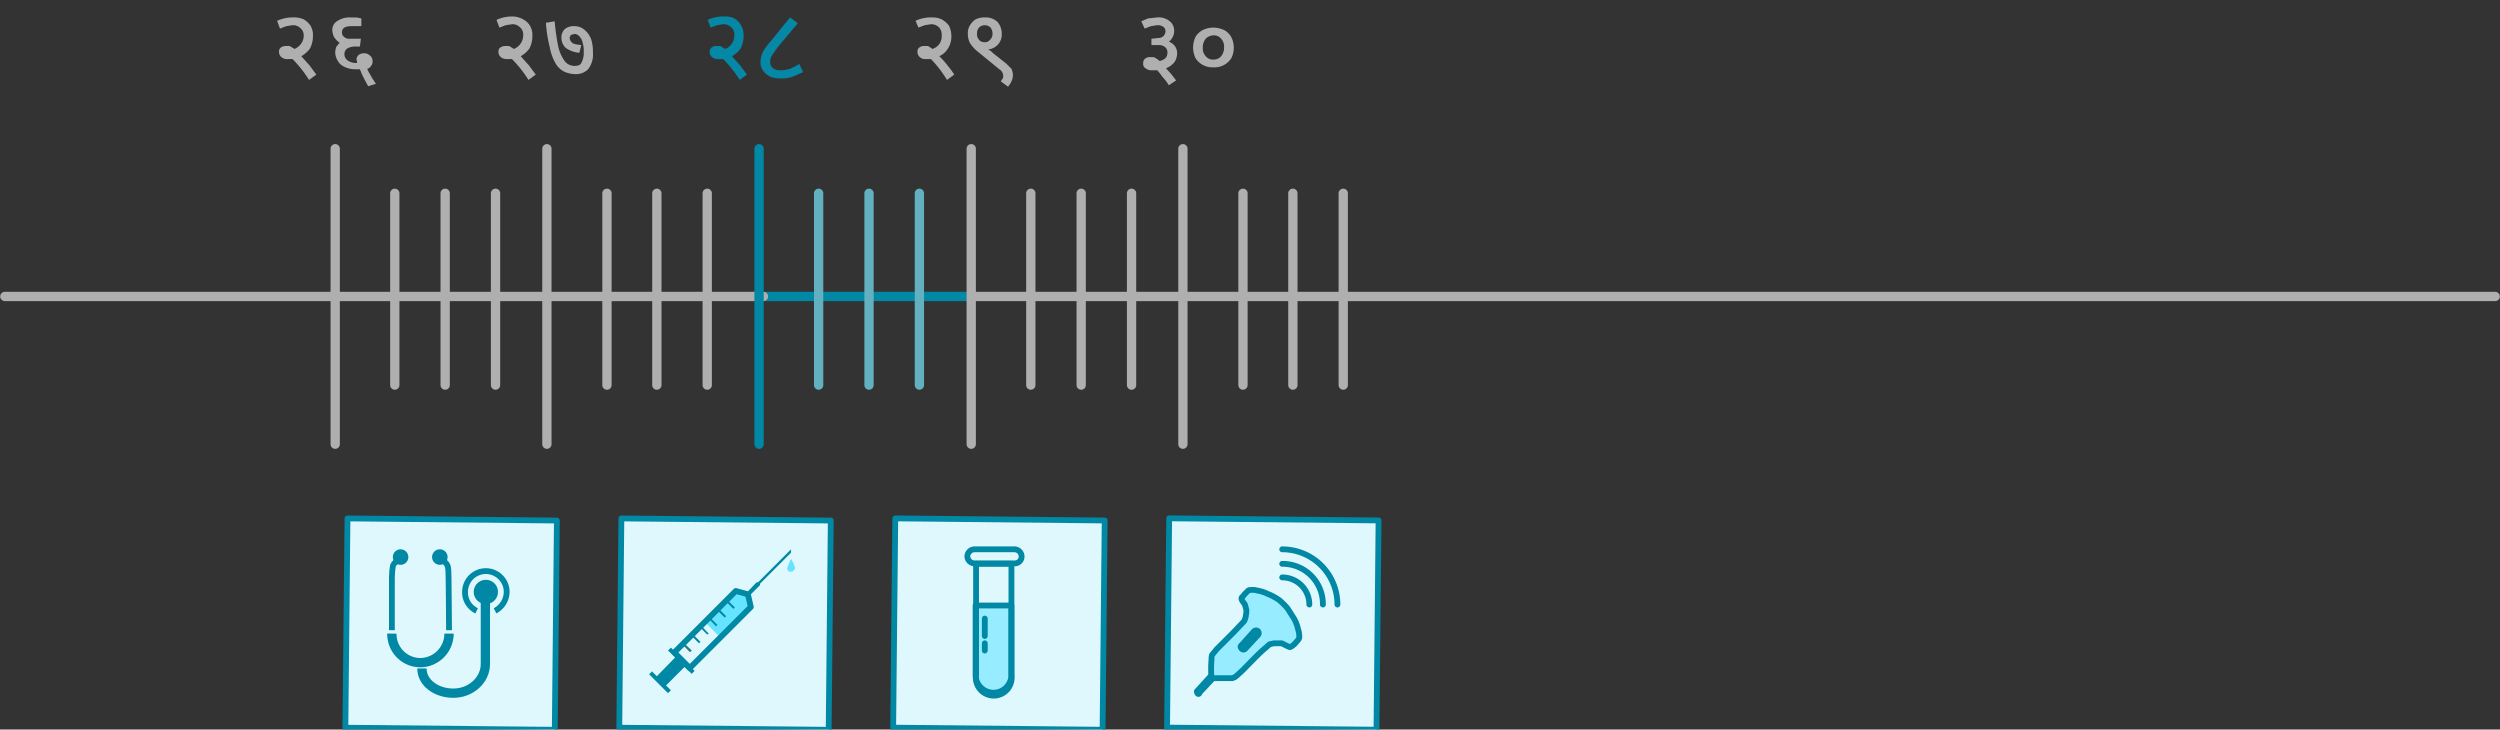 <svg xmlns="http://www.w3.org/2000/svg" viewBox="0 0 516.1 150.6"><rect x="0" y="0" width="516.1" height="150.6" fill="#333333" stroke="none"/><defs><style>.cls-1,.cls-2,.cls-3,.cls-5,.cls-6,.cls-9{fill:none;stroke-linejoin:round;}.cls-1{stroke:#afafaf;}.cls-1,.cls-2,.cls-3,.cls-9{stroke-linecap:round;}.cls-1,.cls-2,.cls-3,.cls-6{stroke-width:1.92px;}.cls-2,.cls-5,.cls-6,.cls-9{stroke:#0088a5;}.cls-3{stroke:#63b0c1;}.cls-4{fill:#dff8fd;}.cls-5,.cls-9{stroke-width:1.2px;}.cls-7{fill:#0088a5;}.cls-8{fill:#97edff;}.cls-10{fill:#64e4ff;}.cls-11{fill:#ff5000;}.cls-12{fill:#afafaf;}.cls-13{fill:#0588a5;}</style></defs><g id="Layer_2" data-name="Layer 2"><g id="Layer_1-2" data-name="Layer 1"><line class="cls-1" x1="199.8" y1="61.2" x2="515.1" y2="61.2"/><line class="cls-2" x1="155.8" y1="61.2" x2="200.1" y2="61.2"/><line class="cls-1" x1="1" y1="61.2" x2="157.6" y2="61.2"/><line class="cls-1" x1="112.9" y1="30.7" x2="112.9" y2="91.7"/><line class="cls-1" x1="200.5" y1="30.7" x2="200.5" y2="91.7"/><line class="cls-1" x1="244.2" y1="30.7" x2="244.2" y2="91.7"/><line class="cls-1" x1="69.2" y1="30.7" x2="69.2" y2="91.7"/><line class="cls-2" x1="156.7" y1="30.7" x2="156.7" y2="91.7"/><line class="cls-1" x1="125.3" y1="39.9" x2="125.3" y2="79.5"/><line class="cls-1" x1="135.6" y1="39.9" x2="135.6" y2="79.5"/><line class="cls-1" x1="146" y1="39.9" x2="146" y2="79.5"/><line class="cls-3" x1="169" y1="39.9" x2="169" y2="79.5"/><line class="cls-3" x1="179.4" y1="39.9" x2="179.4" y2="79.5"/><line class="cls-3" x1="189.8" y1="39.9" x2="189.8" y2="79.5"/><line class="cls-1" x1="212.8" y1="39.9" x2="212.8" y2="79.5"/><line class="cls-1" x1="223.2" y1="39.9" x2="223.2" y2="79.5"/><line class="cls-1" x1="233.6" y1="39.9" x2="233.6" y2="79.5"/><line class="cls-1" x1="256.6" y1="39.9" x2="256.6" y2="79.5"/><line class="cls-1" x1="266.9" y1="39.9" x2="266.9" y2="79.5"/><line class="cls-1" x1="277.3" y1="39.9" x2="277.3" y2="79.5"/><line class="cls-1" x1="81.5" y1="39.9" x2="81.5" y2="79.5"/><line class="cls-1" x1="91.9" y1="39.9" x2="91.9" y2="79.5"/><line class="cls-1" x1="102.3" y1="39.9" x2="102.3" y2="79.5"/><rect class="cls-4" x="71.1" y="106.6" width="43.2" height="43.23" transform="matrix(0.01, -1, 1, 0.01, -36.01, 220.26)"/><rect class="cls-5" x="71.1" y="106.6" width="43.2" height="43.23" transform="matrix(0.01, -1, 1, 0.01, -36.01, 220.26)"/><path class="cls-5" d="M82.8,115l-1.4,1.3c-.3.4-.4.6-.5,2.9v10.9"/><path class="cls-6" d="M92.7,130.8a6,6,0,0,1-5.9,6,5.9,5.9,0,0,1-5.9-6"/><path class="cls-5" d="M90.8,115l1.3,1.3c.3.4.5.6.5,2.9s.1,6.6.1,10.9"/><path class="cls-6" d="M100.2,121.9v15.2c0,3.3-3,6-6.6,6s-6.5-2.2-6.5-5.1"/><path class="cls-7" d="M100.3,119.7a2.5,2.5,0,1,1-2.5,2.5,2.5,2.5,0,0,1,2.5-2.5"/><path class="cls-5" d="M98.4,126.1a4.2,4.2,0,0,1-2.4-3.9,4.3,4.3,0,0,1,8.6,0,4.5,4.5,0,0,1-2.4,3.9"/><path class="cls-7" d="M82.7,113.4a1.6,1.6,0,1,1-1.6,1.6,1.6,1.6,0,0,1,1.6-1.6"/><path class="cls-7" d="M90.8,113.4a1.6,1.6,0,1,1-1.6,1.6,1.6,1.6,0,0,1,1.6-1.6"/><rect class="cls-4" x="183.7" y="106.6" width="43.2" height="43.23" transform="matrix(0.01, -1, 1, 0.01, 75.95, 332.85)"/><rect class="cls-5" x="183.7" y="106.6" width="43.2" height="43.23" transform="matrix(0.01, -1, 1, 0.01, 75.95, 332.85)"/><path class="cls-8" d="M208.8,139.3a3.7,3.7,0,1,1-7.4,0V125h7.4Z"/><path class="cls-5" d="M208.8,139.3a3.7,3.7,0,1,1-7.4,0V125h7.4Z"/><path class="cls-5" d="M208.8,139.3a3.7,3.7,0,1,1-7.3,0V116.4h7.3Z"/><path class="cls-5" d="M201.2,113.4h8.2a1.5,1.5,0,0,1,1.5,1.5,1.4,1.4,0,0,1-1.5,1.4h-8.2a1.5,1.5,0,0,1-1.5-1.4A1.5,1.5,0,0,1,201.2,113.4Z"/><line class="cls-9" x1="203.3" y1="127.7" x2="203.3" y2="131.3"/><line class="cls-9" x1="203.3" y1="132.8" x2="203.3" y2="134.3"/><rect class="cls-4" x="127.4" y="106.6" width="43.2" height="43.23" transform="matrix(0.01, -1, 1, 0.01, 19.97, 276.56)"/><rect class="cls-5" x="127.4" y="106.6" width="43.2" height="43.23" transform="matrix(0.01, -1, 1, 0.01, 19.97, 276.56)"/><path class="cls-10" d="M163.2,115.6a6.1,6.1,0,0,0-.5,1.2c-.2.4-.2.5-.2.6s.1.2.1.3l.3.3h.7l.3-.3.2-.3v-.3c-.1-.1-.1-.3-.2-.6a9.3,9.3,0,0,1-.5-1,.8.8,0,0,1-.1-.3v.3"/><polyline class="cls-7" points="153.8 122.7 156.2 120.2 156.5 120.2 163.3 113.4 163.3 114.1 156.9 120.5 156.9 120.8 154.4 123.3 153.8 122.7"/><polyline class="cls-7" points="137.9 134.3 138.5 133.7 143.4 138.5 142.8 139.1 141.3 137.7 137.5 141.5 138.5 142.5 137.9 143.1 134 139.2 134.6 138.6 135.6 139.6 139.4 135.7 137.9 134.3"/><polyline class="cls-10" points="145.5 128.4 148.6 131.5 155 125.1 154.3 122.7 152 122.1 145.5 128.4"/><polyline class="cls-11" points="140.8 133 141.1 132.7 142.7 134.3 142.4 134.6 140.8 133"/><polyline class="cls-7" points="142.7 131.2 143 130.9 144.6 132.5 144.3 132.8 142.7 131.2"/><polyline class="cls-7" points="140.9 133 141.2 132.8 142.8 134.3 142.5 134.6 140.9 133"/><polyline class="cls-7" points="144.5 129.5 144.8 129.2 146.3 130.8 146 131 144.5 129.5"/><polyline class="cls-7" points="146.3 127.7 146.5 127.4 148.1 129 147.8 129.3 146.3 127.7"/><polyline class="cls-7" points="148 125.9 148.3 125.6 149.9 127.2 149.6 127.5 148 125.9"/><polyline class="cls-7" points="149.8 124.1 150.1 123.8 151.7 125.4 151.4 125.7 149.8 124.1"/><polygon class="cls-5" points="139.2 134.7 139.4 134.9 142.4 137.9 155 125.3 154.4 122.7 151.9 122 139.2 134.7"/><rect class="cls-4" x="240" y="106.6" width="43.2" height="43.23" transform="matrix(0.01, -1, 1, 0.01, 131.93, 389.14)"/><rect class="cls-5" x="240" y="106.6" width="43.2" height="43.23" transform="matrix(0.01, -1, 1, 0.01, 131.93, 389.14)"/><path class="cls-7" d="M250.7,139.3h0a.3.3,0,0,1,0,.4l-3.1,3.3a.2.2,0,0,1-.4.1c-.1-.2-.2-.4,0-.5l3-3.3A.4.4,0,0,1,250.7,139.3Z"/><path class="cls-5" d="M250.7,139.3h0a.3.3,0,0,1,0,.4l-3.1,3.3a.2.2,0,0,1-.4.1c-.1-.2-.2-.4,0-.5l3-3.3A.4.4,0,0,1,250.7,139.3Z"/><path class="cls-9" d="M264.7,119.2a5.6,5.6,0,0,1,5.6,5.6"/><path class="cls-9" d="M264.7,116.4a8.3,8.3,0,0,1,8.4,8.4"/><path class="cls-9" d="M264.7,113.4a11.4,11.4,0,0,1,11.4,11.4"/><path class="cls-8" d="M250.1,140h4.3l.5-.2.4-.3,1.3-1.2c1-1,2.8-2.9,3.9-3.9l1.6-1.4.9-.2h1.6l.6.3.6.3.5.2.4-.2.5-.4.7-.8a1.3,1.3,0,0,0,.3-.5c0-.1.1-.3,0-.5a3.2,3.2,0,0,0-.2-1.2,8.5,8.5,0,0,0-.8-2.2l-1.4-2.2a13.7,13.7,0,0,0-1.7-1.7,11.2,11.2,0,0,0-2.4-1.3,7.9,7.9,0,0,0-2.2-.7,3.1,3.1,0,0,0-1.3-.1.7.7,0,0,0-.6.2l-.6.6-.5.6a.4.4,0,0,0-.2.4c0,.2.1.3.2.5l.5.7.3,1.1a3.7,3.7,0,0,1-.1,1.1,1.9,1.9,0,0,1-.2.8c0,.2-.1.4-.5.8l-1.9,2-3.4,3.4-.9,1.1c-.1.1-.2.3-.2,1.1A22.5,22.5,0,0,0,250.1,140Z"/><path class="cls-5" d="M250.1,140h4.3l.5-.2.4-.3,1.3-1.2c1-1,2.8-2.9,3.9-3.9l1.6-1.4.9-.2h1.6l.6.3.6.3.5.2.4-.2.5-.4.7-.8a1.3,1.3,0,0,0,.3-.5c0-.1.1-.3,0-.5a3.2,3.2,0,0,0-.2-1.2,8.5,8.5,0,0,0-.8-2.2l-1.4-2.2a13.7,13.7,0,0,0-1.7-1.7,11.2,11.2,0,0,0-2.4-1.3,7.9,7.9,0,0,0-2.2-.7,3.1,3.1,0,0,0-1.3-.1.7.7,0,0,0-.6.2l-.6.6-.5.6a.4.4,0,0,0-.2.4c0,.2.1.3.2.5l.5.7.3,1.1a3.7,3.7,0,0,1-.1,1.1,1.9,1.9,0,0,1-.2.8c0,.2-.1.4-.5.8l-1.9,2-3.4,3.4-.9,1.1c-.1.1-.2.3-.2,1.1A22.5,22.5,0,0,0,250.1,140Z"/><path class="cls-7" d="M259.7,130.3h0a.6.6,0,0,1,0,.8l-2.6,2.8a.5.5,0,0,1-.8,0c-.2-.2-.3-.5,0-.7l2.6-2.9A.6.6,0,0,1,259.7,130.3Z"/><path class="cls-5" d="M259.7,130.3h0a.6.6,0,0,1,0,.8l-2.6,2.8a.5.5,0,0,1-.8,0c-.2-.2-.3-.5,0-.7l2.6-2.9A.6.6,0,0,1,259.7,130.3Z"/><path class="cls-12" d="M65.3,15.4l-1.5,1.1a24.7,24.7,0,0,0-3.4-4.3h-1a1.8,1.8,0,0,1-1.3-.4,1.4,1.4,0,0,1-.5-1.1,1,1,0,0,1,.4-.9,1.7,1.7,0,0,1,1-.3h.8l1,.6a3.1,3.1,0,0,0,1.3-1,2.8,2.8,0,0,0,.6-1.8A1.9,1.9,0,0,0,62,5.8a2.1,2.1,0,0,0-1.6-.6l-1.3.2-1.3.5-.6-1.6a7.7,7.7,0,0,1,3.4-.7,4.6,4.6,0,0,1,2.1.4,4.4,4.4,0,0,1,1.4,1.3,3.8,3.8,0,0,1,.5,2.2A5.4,5.4,0,0,1,64,10a5.5,5.5,0,0,1-1.8,1.6l1.7,1.9Z"/><path class="cls-12" d="M76,17.8l-.7-1.3-.6-1.2-.4-1h-.9a5.2,5.2,0,0,1-2.3-.5,2.9,2.9,0,0,1-1.4-1.3,3.4,3.4,0,0,1-.5-1.7,5.2,5.2,0,0,1,.2-1.1l.7-.9A3.8,3.8,0,0,1,69,7.7a3.3,3.3,0,0,1-.4-1.5,2.1,2.1,0,0,1,1.1-1.9,4.5,4.5,0,0,1,2.7-.7h1.2l1,.2V5.4H72.6c-1.4,0-2,.4-2,1.3a1.1,1.1,0,0,0,.3.8,1.9,1.9,0,0,0,.9.5h2.7l-.2,1.6h-1a3.4,3.4,0,0,0-1.6.4,1.4,1.4,0,0,0-.6,1.2,1.6,1.6,0,0,0,.7,1.3,2.9,2.9,0,0,0,1.7.5h.2v-.4a.4.4,0,0,1-.1-.3,1.2,1.2,0,0,1,.5-1,1.7,1.7,0,0,1,1-.3,1.7,1.7,0,0,1,1.3.5,1.3,1.3,0,0,1,.5,1.2,1.2,1.2,0,0,1-.3.9,1.2,1.2,0,0,1-.8.6,10.9,10.9,0,0,0,.8,1.5c.3.6.7,1.1,1,1.6Z"/><path class="cls-12" d="M110.6,15.4l-1.5,1.1a24.7,24.7,0,0,0-3.4-4.3h-1a2,2,0,0,1-1.3-.4,1.4,1.4,0,0,1-.5-1.1,1,1,0,0,1,.4-.9,1.7,1.7,0,0,1,1-.3h.8l1,.6a3.1,3.1,0,0,0,1.3-1,2.8,2.8,0,0,0,.6-1.8,1.9,1.9,0,0,0-.7-1.7,2.1,2.1,0,0,0-1.6-.6l-1.3.2-1.3.5-.6-1.6a7.7,7.7,0,0,1,3.4-.7A4.6,4.6,0,0,1,108,4a3.5,3.5,0,0,1,1.4,1.3,3.8,3.8,0,0,1,.5,2.2,5.4,5.4,0,0,1-.6,2.5,5.5,5.5,0,0,1-1.8,1.6l1.7,1.9Z"/><path class="cls-12" d="M122.4,10.8a4.9,4.9,0,0,1-1,3.5,3.5,3.5,0,0,1-2.6,1,5.6,5.6,0,0,1-2.3-.5,4.2,4.2,0,0,1-1.8-1.7,10.4,10.4,0,0,1-1.2-3.3,28.8,28.8,0,0,1-.8-5.1l1.8-.3a50.2,50.2,0,0,0,.7,5,8.2,8.2,0,0,0,1.3,3.1,2.5,2.5,0,0,0,2.1,1.1c.8,0,1.3-.2,1.5-.8a4.1,4.1,0,0,0,.4-2.1,5,5,0,0,0-.2-1.8,2.6,2.6,0,0,0-.7-1.4,1.4,1.4,0,0,0-1-.5l-.7.2a.9.9,0,0,0-.3.7,1.4,1.4,0,0,0,.5.9c.3.3.9.4,1.9.5l-.4,1.6a5.7,5.7,0,0,1-2.8-1,2.9,2.9,0,0,1-.9-2.1,2.4,2.4,0,0,1,.7-1.8,3,3,0,0,1,2-.6,3.1,3.1,0,0,1,2,.7A4.7,4.7,0,0,1,122,8,8.2,8.2,0,0,1,122.4,10.8Z"/><path class="cls-13" d="M154.2,15.4l-1.5,1.1a24.7,24.7,0,0,0-3.4-4.3h-1a2,2,0,0,1-1.3-.4,1.4,1.4,0,0,1-.5-1.1,1.3,1.3,0,0,1,.4-.9,1.7,1.7,0,0,1,1-.3h.8l1,.6a2.6,2.6,0,0,0,1.3-1,2.8,2.8,0,0,0,.6-1.8,1.9,1.9,0,0,0-.7-1.7,2.1,2.1,0,0,0-1.6-.6l-1.3.2-1.3.5-.6-1.6a7.7,7.7,0,0,1,3.4-.7,4.6,4.6,0,0,1,2.1.4A3.5,3.5,0,0,1,153,5.3a3.8,3.8,0,0,1,.5,2.2,5.4,5.4,0,0,1-.6,2.5,5.5,5.5,0,0,1-1.8,1.6l1.7,1.9Z"/><path class="cls-13" d="M161.1,16.2a6.3,6.3,0,0,1-1.9-.3,4,4,0,0,1-1.6-1.2,3,3,0,0,1-.6-2,5,5,0,0,1,.2-1.2,4.9,4.9,0,0,1,.6-1.3,15,15,0,0,1,1.4-1.8l3.9-4.8,1.6,1.2-4.2,5-.9,1.3a4.1,4.1,0,0,0-.5.9,2.2,2.2,0,0,0-.1.8,1.5,1.5,0,0,0,.6,1.3,2.4,2.4,0,0,0,1.5.4,6.4,6.4,0,0,0,2-.3,11.8,11.8,0,0,0,1.9-1l.8,1.7-2.1.9A6.8,6.8,0,0,1,161.1,16.2Z"/><path class="cls-12" d="M197,15.4l-1.5,1.1a24.9,24.9,0,0,0-3.3-4.3h-1.1a1.6,1.6,0,0,1-1.2-.4,1.4,1.4,0,0,1-.5-1.1,1,1,0,0,1,.4-.9,1.5,1.5,0,0,1,1-.3h.8l.9.6a2.8,2.8,0,0,0,1.4-1,2.7,2.7,0,0,0,.5-1.8,2.2,2.2,0,0,0-.6-1.7,2.3,2.3,0,0,0-1.6-.6l-1.3.2-1.3.5L189,4.3a7.4,7.4,0,0,1,3.4-.7,4.5,4.5,0,0,1,2,.4,4.7,4.7,0,0,1,1.5,1.3,4.8,4.8,0,0,1,.5,2.2,4.5,4.5,0,0,1-.7,2.5,4,4,0,0,1-1.8,1.6,15.4,15.4,0,0,1,1.7,1.9A18.2,18.2,0,0,1,197,15.4Z"/><path class="cls-12" d="M199.8,6.9a2.9,2.9,0,0,1,.4-1.6A3.7,3.7,0,0,1,201.4,4a4.1,4.1,0,0,1,1.9-.4,3.6,3.6,0,0,1,2.6.9,3.7,3.7,0,0,1,.9,2.5,3,3,0,0,1-.7,2.1,3.1,3.1,0,0,1-2.1,1.1l.5.3c.1.1.3.2.4.4l2.8,2.2,1.1,1.1a3.1,3.1,0,0,1,.3,1.3,2.8,2.8,0,0,1-.3,1.3,4.9,4.9,0,0,1-.7,1.1l-1.5-1.1.4-.6c.1-.1.1-.4.1-.6a1.9,1.9,0,0,0-.2-.7,1.7,1.7,0,0,0-.6-.6l-4.4-3.6a7,7,0,0,1-1.7-1.9A4.1,4.1,0,0,1,199.8,6.9Zm1.9.1a1.6,1.6,0,0,0,.4,1.2,1.3,1.3,0,0,0,1.1.5,1.3,1.3,0,0,0,1.2-.5,1.7,1.7,0,0,0,.5-1.2,2.2,2.2,0,0,0-.4-1.3,1.7,1.7,0,0,0-2.4,0A1.8,1.8,0,0,0,201.7,7Z"/><path class="cls-12" d="M235.6,4.4l1.4-.6,1.9-.2a3.5,3.5,0,0,1,2.6.8,2.5,2.5,0,0,1,.9,2,2.8,2.8,0,0,1-1.1,2.2,2.7,2.7,0,0,1,1.3,1,2.4,2.4,0,0,1,.4,1.5,3.2,3.2,0,0,1-.6,1.8,4.3,4.3,0,0,1-1.7,1.2l1.1,1.2,1,1.3-1.5,1a10.9,10.9,0,0,0-1.3-1.7,17.1,17.1,0,0,0-1.1-1.4h-1.1a1.8,1.8,0,0,1-1.3-.4,1,1,0,0,1-.5-1,1.2,1.2,0,0,1,.4-1,1.5,1.5,0,0,1,1-.3h.8a4.9,4.9,0,0,1,1.2.8c1.1-.3,1.6-.8,1.6-1.7a1.4,1.4,0,0,0-.4-1.1,1.9,1.9,0,0,0-1.3-.5h-1.6V8l1.8-.2a1.2,1.2,0,0,0,.8-.5,1.4,1.4,0,0,0,.3-.9,1.1,1.1,0,0,0-.5-.9,2.1,2.1,0,0,0-1.2-.3l-1.3.2-1.3.5Z"/><path class="cls-12" d="M250.5,13.9a4.2,4.2,0,0,1-2.2-.5,4,4,0,0,1-1.5-1.4,5.4,5.4,0,0,1-.5-2.2,5.4,5.4,0,0,1,.5-2.2,4,4,0,0,1,1.5-1.4,5.1,5.1,0,0,1,2.2-.5,5.4,5.4,0,0,1,2.2.5,3.6,3.6,0,0,1,1.5,1.5,4.6,4.6,0,0,1,.5,2.1,4.8,4.8,0,0,1-.5,2.2,4.1,4.1,0,0,1-3.7,1.9Zm0-1.6a2,2,0,0,0,1.6-.7,2.8,2.8,0,0,0,.6-1.8,2.4,2.4,0,0,0-.6-1.8,1.9,1.9,0,0,0-1.6-.7,2.4,2.4,0,0,0-1.6.7,2.9,2.9,0,0,0-.6,1.9,2.4,2.4,0,0,0,.6,1.7A1.9,1.9,0,0,0,250.5,12.3Z"/></g></g></svg>